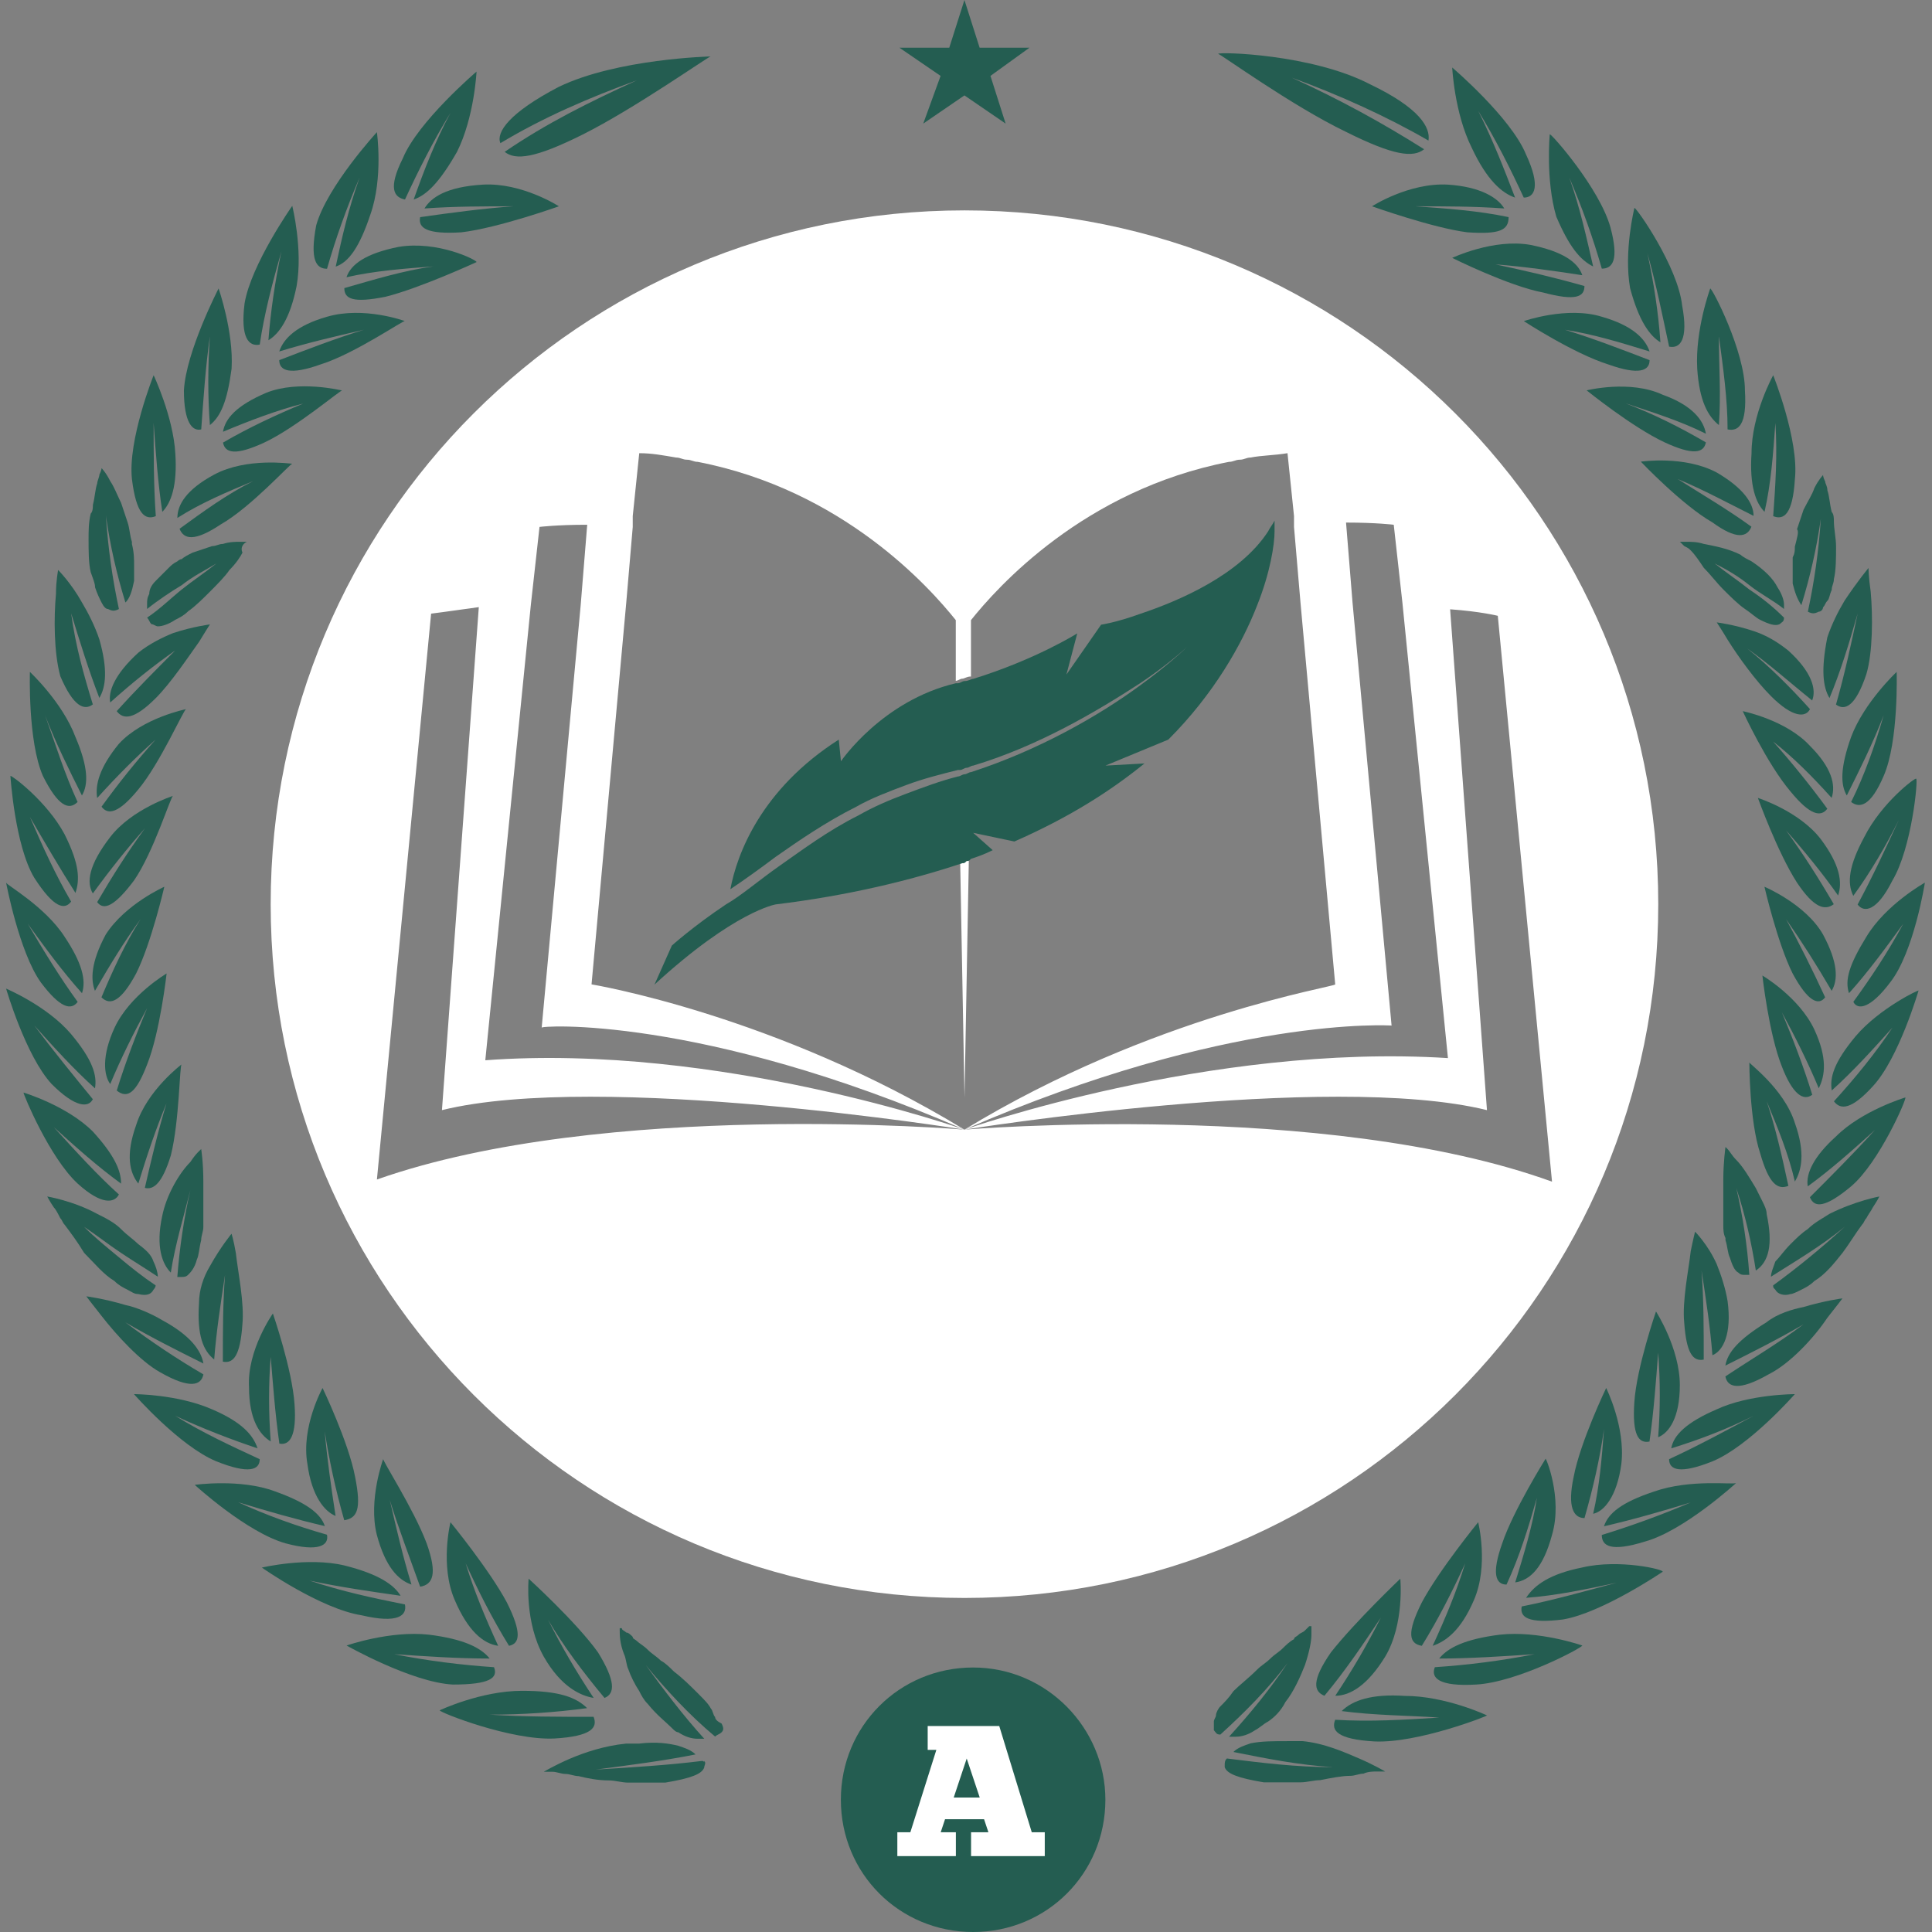 <svg width="100" height="100" viewBox="0 0 100 100" fill="none" xmlns="http://www.w3.org/2000/svg">
<rect x="0" y="0" width="100" height="100" fill="#808080" stroke="none"/>
<path d="M49.92 10.889C30.057 10.889 14.01 26.936 14.01 46.799C14.01 66.662 30.057 82.71 49.92 82.71C69.783 82.71 85.831 66.662 85.831 46.799C85.831 26.936 69.783 10.889 49.92 10.889ZM49.92 58.47C49.92 58.47 31.292 56.899 19.509 61.051L22.314 31.762C22.314 31.762 23.212 31.649 24.783 31.425L22.875 57.46C31.067 55.44 49.92 58.47 49.92 58.47C49.92 58.47 37.239 53.981 25.119 54.879L27.476 31.313L27.925 27.273C27.925 27.273 28.823 27.161 30.394 27.161L30.057 31.313L28.037 53.196C27.813 53.083 36.229 52.522 49.92 58.47C40.157 52.522 30.618 50.951 30.618 50.951L32.414 31.201L32.751 27.273V26.712L33.087 23.457C33.761 23.457 34.322 23.57 34.995 23.682C35.219 23.682 35.332 23.794 35.556 23.794C35.781 23.794 35.893 23.906 36.117 23.906C43.636 25.365 48.125 30.415 49.471 32.098V32.435V33.108V35.24C49.584 35.24 49.696 35.128 49.808 35.128C49.92 35.128 50.032 35.016 50.257 35.016V33.108V32.435V32.098C51.603 30.415 56.092 25.365 63.611 23.906C63.836 23.906 63.948 23.794 64.172 23.794C64.397 23.794 64.509 23.682 64.733 23.682C65.294 23.57 65.968 23.57 66.641 23.457L66.978 26.712V27.273L67.314 31.201L69.11 50.951C69.222 51.063 59.683 52.522 49.92 58.47C63.611 52.522 72.028 53.083 72.028 53.083L70.008 31.201L69.671 27.048C71.242 27.048 72.14 27.161 72.14 27.161L72.589 31.201L74.945 54.767C62.601 53.981 49.92 58.47 49.92 58.47C49.92 58.47 68.773 55.44 76.965 57.46L75.058 31.537C76.629 31.649 77.526 31.874 77.526 31.874L80.332 61.163C68.549 56.899 49.92 58.47 49.92 58.47Z" fill="white"/>
<path d="M49.698 44.571L49.923 56.803L50.147 44.459C50.035 44.459 50.035 44.571 49.923 44.571C49.81 44.459 49.81 44.571 49.698 44.571Z" fill="white"/>
<path d="M32.968 4.156C30.499 5.279 28.254 6.401 26.122 7.86C26.683 8.308 27.693 8.196 30.162 6.962C32.855 5.615 36.671 2.922 36.783 2.922C36.783 2.922 31.958 3.034 28.928 4.493C26.347 5.84 25.673 6.85 25.898 7.411C28.142 6.064 30.499 5.054 32.968 4.156Z" fill="#245D51"/>
<path d="M36.339 91.145C34.543 91.37 32.635 91.482 30.84 91.594C32.523 91.37 34.319 91.145 36.002 90.809C35.777 90.584 35.441 90.472 35.104 90.36C34.655 90.248 33.982 90.135 33.084 90.248C32.86 90.248 32.635 90.248 32.411 90.248C31.289 90.36 30.279 90.697 29.493 91.033C28.708 91.37 28.146 91.707 28.146 91.707C28.146 91.707 28.259 91.707 28.371 91.707C28.371 91.707 28.483 91.707 28.595 91.707C28.82 91.707 29.044 91.819 29.269 91.819C29.493 91.819 29.718 91.931 29.942 91.931C30.391 92.043 30.952 92.155 31.513 92.155C31.85 92.155 32.186 92.268 32.523 92.268C32.748 92.268 32.86 92.268 33.084 92.268C33.309 92.268 33.421 92.268 33.533 92.268C33.645 92.268 33.87 92.268 33.982 92.268C34.094 92.268 34.319 92.268 34.431 92.268C35.778 92.043 36.339 91.819 36.451 91.482C36.451 91.37 36.563 91.258 36.451 91.145C36.451 91.258 36.451 91.145 36.339 91.145Z" fill="#245D51"/>
<path d="M28.704 89.984C30.612 89.872 30.949 89.423 30.724 88.862C28.929 88.862 27.133 88.862 25.338 88.75C27.021 88.75 28.704 88.638 30.388 88.413C29.827 87.852 28.929 87.516 27.021 87.516C24.889 87.516 22.757 88.526 22.757 88.526C22.757 88.638 26.46 90.097 28.704 89.984Z" fill="#245D51"/>
<path d="M25.569 86.294C23.886 86.182 22.091 85.957 20.407 85.621C22.091 85.733 23.662 85.845 25.345 85.845C24.896 85.284 23.998 84.835 22.203 84.611C20.183 84.386 17.939 85.172 17.939 85.172C17.939 85.172 21.305 87.079 23.437 87.192C25.345 87.192 25.794 86.855 25.569 86.294Z" fill="#245D51"/>
<path d="M20.96 83.046C19.277 82.709 17.706 82.372 16.023 81.811C17.594 82.148 19.165 82.372 20.736 82.597C20.399 82.036 19.614 81.475 17.818 81.026C15.91 80.577 13.554 81.138 13.554 81.138C13.554 81.138 16.584 83.27 18.716 83.607C20.624 84.056 21.073 83.607 20.96 83.046Z" fill="#245D51"/>
<path d="M16.925 79.437C15.354 78.989 13.783 78.427 12.325 77.754C13.783 78.203 15.354 78.652 16.813 78.989C16.589 78.315 15.803 77.754 14.232 77.193C12.437 76.52 10.08 76.856 10.08 76.856C10.08 76.856 12.773 79.325 14.793 79.886C16.477 80.335 17.038 79.999 16.925 79.437Z" fill="#245D51"/>
<path d="M13.443 75.527C11.985 74.853 10.526 74.18 9.067 73.282C10.526 73.956 11.985 74.517 13.331 74.966C13.107 74.292 12.546 73.619 10.975 72.946C9.179 72.16 6.935 72.16 6.935 72.16C6.935 72.16 9.291 74.853 11.199 75.639C12.882 76.312 13.443 76.088 13.443 75.527Z" fill="#245D51"/>
<path d="M10.528 71.138C9.181 70.352 7.834 69.454 6.488 68.444C7.834 69.23 9.181 69.903 10.528 70.576C10.415 69.903 9.854 69.118 8.395 68.332C7.834 67.995 7.049 67.659 6.488 67.546C5.366 67.21 4.468 67.098 4.468 67.098C4.468 67.098 4.804 67.546 5.253 68.108C6.039 69.118 7.273 70.464 8.283 71.025C9.854 71.923 10.415 71.699 10.528 71.138Z" fill="#245D51"/>
<path d="M30.953 85.528C29.831 83.957 27.362 81.713 27.362 81.713C27.362 81.713 27.138 83.957 28.148 85.753C29.045 87.324 30.055 87.773 30.729 87.885C29.831 86.538 29.045 85.192 28.372 83.845C29.158 85.192 30.168 86.538 31.29 87.885C31.851 87.661 31.851 86.987 30.953 85.528Z" fill="#245D51"/>
<path d="M26.235 82.942C25.337 81.259 23.317 78.79 23.317 78.79C23.317 78.79 22.756 81.034 23.542 82.83C24.215 84.401 25 85.074 25.786 85.187C25.113 83.728 24.552 82.381 24.103 80.922C24.776 82.381 25.449 83.728 26.347 85.187C26.908 85.074 27.02 84.513 26.235 82.942Z" fill="#245D51"/>
<path d="M22.083 79.883C21.41 78.088 19.726 75.507 19.838 75.507C19.838 75.507 19.053 77.639 19.502 79.434C19.951 81.118 20.624 81.791 21.297 82.016C20.849 80.557 20.512 79.098 20.175 77.639C20.624 79.098 21.185 80.557 21.746 82.128C22.419 82.016 22.644 81.454 22.083 79.883Z" fill="#245D51"/>
<path d="M18.38 76.444C18.043 74.648 16.696 71.843 16.696 71.843C16.696 71.843 15.574 73.863 15.911 75.77C16.135 77.454 16.808 78.239 17.369 78.464C17.145 77.005 16.921 75.434 16.808 74.087C17.033 75.546 17.369 77.117 17.818 78.688C18.492 78.576 18.716 78.127 18.38 76.444Z" fill="#245D51"/>
<path d="M14.46 74.721C15.022 74.833 15.358 74.272 15.246 72.701C15.134 70.905 14.124 67.987 14.124 67.987C14.124 67.987 12.777 69.895 12.889 71.803C12.889 73.486 13.451 74.272 14.012 74.608C13.899 73.149 13.899 71.578 14.012 70.232C14.124 71.578 14.236 73.149 14.46 74.721Z" fill="#245D51"/>
<path d="M11.535 70.479C12.096 70.592 12.433 70.143 12.545 68.572C12.657 67.449 12.321 65.878 12.209 64.868C12.096 64.195 11.984 63.858 11.984 63.858C11.984 63.858 11.423 64.532 10.862 65.542C10.525 66.103 10.301 66.776 10.301 67.449C10.189 69.133 10.525 69.918 11.086 70.367C11.199 68.908 11.423 67.449 11.647 65.991C11.535 67.449 11.535 68.908 11.535 70.479Z" fill="#245D51"/>
<path d="M37.014 88.875C36.902 88.763 36.902 88.539 36.789 88.427C36.677 88.202 36.453 87.978 36.116 87.641C35.779 87.304 35.331 86.856 34.882 86.519C34.657 86.294 34.433 86.07 34.208 85.958C33.984 85.733 33.76 85.621 33.535 85.397C33.311 85.172 33.086 85.06 32.974 84.948C32.862 84.835 32.749 84.835 32.749 84.723C32.637 84.611 32.525 84.499 32.413 84.499C32.301 84.387 32.188 84.387 32.188 84.274C32.188 84.274 32.188 84.274 32.076 84.274C32.076 84.274 32.076 84.274 32.076 84.387C32.076 84.611 32.076 85.06 32.301 85.621C32.413 85.846 32.413 86.182 32.525 86.407C32.637 86.743 32.862 87.192 33.086 87.529C33.198 87.753 33.311 87.978 33.535 88.202C33.984 88.763 34.433 89.1 34.77 89.436C34.882 89.549 34.994 89.661 35.106 89.661C35.443 89.885 35.779 89.998 36.116 89.998C36.228 89.998 36.34 89.998 36.453 89.998C35.331 88.763 34.321 87.417 33.423 86.182C34.433 87.417 35.667 88.763 37.014 89.885C37.126 89.773 37.238 89.773 37.35 89.661C37.463 89.549 37.463 89.436 37.35 89.212C37.126 89.1 37.014 88.988 37.014 88.875Z" fill="#245D51"/>
<path d="M5.924 66.306C6.149 66.531 6.373 66.643 6.597 66.755C6.822 66.867 6.934 66.98 7.159 66.98C7.607 67.092 7.832 66.98 7.944 66.755C7.944 66.755 8.056 66.643 8.056 66.531C7.383 66.082 6.822 65.633 6.149 65.072C5.475 64.511 4.914 64.062 4.353 63.501C5.026 63.95 5.587 64.398 6.261 64.847C6.934 65.296 7.495 65.633 8.169 66.082C8.169 65.857 8.056 65.521 7.944 65.296C7.832 64.96 7.607 64.735 7.159 64.398C6.934 64.174 6.597 63.95 6.261 63.613C5.924 63.276 5.475 63.052 5.026 62.828C3.792 62.154 2.445 61.93 2.445 61.93C2.445 61.93 2.558 62.154 2.782 62.491C2.894 62.603 3.006 62.827 3.119 63.052C3.231 63.164 3.231 63.276 3.343 63.389C3.68 63.837 4.016 64.286 4.353 64.847C4.914 65.409 5.363 65.97 5.924 66.306Z" fill="#245D51"/>
<path d="M4.022 61.264C5.257 62.386 5.93 62.274 6.154 61.825C5.032 60.815 3.91 59.581 2.788 58.346C3.91 59.356 5.032 60.366 6.267 61.264C6.267 60.591 5.93 59.805 4.808 58.571C3.461 57.224 1.217 56.551 1.217 56.551C1.217 56.663 2.563 59.917 4.022 61.264Z" fill="#245D51"/>
<path d="M4.805 56.894C3.795 55.66 2.785 54.425 1.775 53.079C2.785 54.201 3.795 55.323 4.917 56.333C5.03 55.66 4.805 54.874 3.683 53.528C2.449 52.069 0.316 51.171 0.316 51.171C0.316 51.171 1.326 54.65 2.673 56.109C3.907 57.343 4.581 57.343 4.805 56.894Z" fill="#245D51"/>
<path d="M4.02 51.857C3.122 50.622 2.224 49.163 1.439 47.817C2.336 49.051 3.234 50.286 4.244 51.408C4.469 50.734 4.244 49.837 3.346 48.49C2.336 46.919 0.316 45.797 0.316 45.685C0.316 45.685 0.99 49.276 2.112 50.847C3.122 52.193 3.683 52.306 4.02 51.857Z" fill="#245D51"/>
<path d="M3.681 46.666C2.896 45.319 2.222 43.861 1.549 42.289C2.335 43.636 3.12 44.983 3.906 46.217C4.13 45.544 4.13 44.758 3.345 43.187C2.447 41.504 0.651 40.157 0.539 40.157C0.539 40.157 0.763 43.748 1.773 45.432C2.783 47.003 3.345 47.115 3.681 46.666Z" fill="#245D51"/>
<path d="M4.016 41.511C3.343 40.052 2.894 38.593 2.333 37.022C2.894 38.481 3.567 39.828 4.241 41.174C4.577 40.613 4.577 39.715 3.904 38.144C3.231 36.349 1.548 34.778 1.548 34.778C1.548 34.778 1.435 38.369 2.221 40.164C3.006 41.735 3.567 41.96 4.016 41.511Z" fill="#245D51"/>
<path d="M4.805 36.461C4.356 35.002 3.907 33.431 3.683 31.747C4.132 33.206 4.58 34.665 5.142 36.124C5.478 35.563 5.59 34.665 5.142 33.094C4.917 32.421 4.58 31.747 4.244 31.186C3.683 30.176 3.009 29.503 3.009 29.503C3.009 29.503 2.897 30.064 2.897 30.737C2.785 31.972 2.785 33.767 3.122 35.002C3.795 36.573 4.356 36.797 4.805 36.461Z" fill="#245D51"/>
<path d="M8.843 59.802C9.292 58.007 9.292 55.089 9.404 55.089C9.404 55.089 7.609 56.435 7.048 58.231C6.487 59.802 6.711 60.7 7.16 61.261C7.609 59.802 8.058 58.456 8.619 57.109C8.17 58.568 7.833 60.026 7.497 61.485C7.945 61.598 8.394 61.261 8.843 59.802Z" fill="#245D51"/>
<path d="M7.614 55.1C8.287 53.417 8.624 50.387 8.624 50.387C8.624 50.387 6.716 51.509 5.931 53.192C5.257 54.651 5.37 55.661 5.706 56.11C6.267 54.763 6.941 53.417 7.614 52.182C7.053 53.529 6.492 54.988 6.043 56.447C6.604 56.895 7.053 56.559 7.614 55.1Z" fill="#245D51"/>
<path d="M7.047 50.386C7.833 48.815 8.506 45.898 8.506 45.898C8.506 45.898 6.486 46.795 5.476 48.366C4.691 49.825 4.691 50.723 4.915 51.284C5.701 49.937 6.374 48.815 7.272 47.581C6.486 48.815 5.813 50.274 5.252 51.621C5.701 52.07 6.262 51.845 7.047 50.386Z" fill="#245D51"/>
<path d="M4.805 46.245C5.702 45.011 6.6 43.889 7.498 42.879C6.6 44.113 5.815 45.347 5.029 46.694C5.366 47.143 5.927 46.919 6.937 45.572C7.947 44.113 8.845 41.195 8.957 41.195C8.957 41.195 6.825 41.869 5.702 43.328C4.58 44.786 4.468 45.684 4.805 46.245Z" fill="#245D51"/>
<path d="M5.03 41.306C6.04 40.184 7.05 39.174 8.06 38.276C7.05 39.398 6.152 40.521 5.255 41.755C5.591 42.204 6.152 42.092 7.162 40.857C8.285 39.511 9.519 36.705 9.631 36.705C9.631 36.705 7.387 37.154 6.152 38.501C5.142 39.735 4.918 40.633 5.03 41.306Z" fill="#245D51"/>
<path d="M6.041 36.809C6.378 37.258 6.939 37.258 8.061 36.136C8.847 35.35 9.745 34.004 10.306 33.218C10.643 32.657 10.867 32.32 10.867 32.32C10.867 32.32 9.969 32.432 8.959 32.769C8.398 32.994 7.725 33.33 7.164 33.779C5.929 34.901 5.593 35.799 5.705 36.36C6.827 35.35 7.949 34.453 9.071 33.667C8.174 34.565 7.051 35.687 6.041 36.809Z" fill="#245D51"/>
<path d="M9.403 66.095C9.515 66.095 9.627 66.095 9.739 65.982C9.851 65.87 10.076 65.646 10.188 65.197C10.3 64.972 10.3 64.636 10.413 64.187C10.413 63.962 10.525 63.738 10.525 63.514C10.525 63.289 10.525 62.953 10.525 62.728C10.525 62.504 10.525 62.167 10.525 61.943C10.525 61.718 10.525 61.381 10.525 61.157C10.525 60.147 10.413 59.474 10.413 59.474C10.413 59.474 10.413 59.474 10.3 59.586C10.188 59.698 10.076 59.81 9.851 60.147C9.29 60.708 8.617 61.83 8.393 62.953C8.056 64.523 8.393 65.421 8.841 65.87C9.066 64.411 9.515 62.953 9.851 61.606C9.515 63.065 9.29 64.636 9.178 66.095C9.29 66.095 9.403 66.095 9.403 66.095Z" fill="#245D51"/>
<path d="M8.064 26.716C7.952 25.145 7.952 23.462 7.952 21.891C8.064 23.462 8.177 25.033 8.401 26.492C8.85 26.043 9.187 25.145 9.074 23.462C8.962 21.554 7.952 19.422 7.952 19.422C7.952 19.422 6.605 22.788 6.83 24.808C7.054 26.604 7.503 26.941 8.064 26.716Z" fill="#245D51"/>
<path d="M10.416 22.226C10.528 20.655 10.641 18.972 10.865 17.401C10.753 18.972 10.753 20.543 10.865 22.002C11.426 21.553 11.763 20.767 11.987 19.084C12.1 17.176 11.314 14.932 11.314 14.932C11.314 14.932 9.631 18.186 9.519 20.206C9.519 21.889 9.967 22.338 10.416 22.226Z" fill="#245D51"/>
<path d="M13.444 17.836C13.669 16.265 14.117 14.581 14.566 13.01C14.23 14.581 14.005 16.152 13.893 17.611C14.454 17.274 15.015 16.489 15.352 14.806C15.689 12.898 15.127 10.654 15.127 10.654C15.127 10.654 12.995 13.684 12.659 15.704C12.434 17.499 12.883 17.948 13.444 17.836Z" fill="#245D51"/>
<path d="M16.927 13.911C17.376 12.34 17.937 10.768 18.61 9.197C18.049 10.768 17.712 12.227 17.376 13.799C18.049 13.574 18.61 12.789 19.171 11.105C19.845 9.197 19.508 6.841 19.508 6.841C19.508 6.841 16.927 9.646 16.366 11.666C16.029 13.462 16.366 13.911 16.927 13.911Z" fill="#245D51"/>
<path d="M20.962 10.327C21.636 8.868 22.421 7.297 23.319 5.838C22.533 7.297 21.972 8.756 21.411 10.327C22.084 10.103 22.758 9.429 23.656 7.858C24.553 6.063 24.666 3.706 24.666 3.706C24.666 3.706 21.636 6.287 20.85 8.195C20.065 9.766 20.401 10.215 20.962 10.327Z" fill="#245D51"/>
<path d="M11.088 24.563C9.63 25.349 9.181 26.134 9.181 26.808C10.415 26.022 11.762 25.461 13.108 24.9C11.762 25.573 10.527 26.471 9.293 27.369C9.517 27.93 10.078 28.042 11.425 27.144C12.996 26.247 15.016 24.002 15.128 24.002C15.016 24.002 12.772 23.666 11.088 24.563Z" fill="#245D51"/>
<path d="M15.694 20.889C14.348 21.45 12.889 22.123 11.542 22.909C11.654 23.47 12.215 23.582 13.674 22.909C15.357 22.123 17.714 20.103 17.714 20.215C17.714 20.215 15.47 19.654 13.786 20.328C12.215 21.001 11.654 21.674 11.542 22.348C12.889 21.786 14.348 21.225 15.694 20.889Z" fill="#245D51"/>
<path d="M16.923 16.396C15.352 16.845 14.678 17.519 14.454 18.192C15.913 17.743 17.372 17.406 18.831 17.07C17.372 17.519 15.913 18.08 14.454 18.641C14.454 19.202 15.015 19.426 16.586 18.865C18.382 18.304 20.963 16.509 20.963 16.621C20.963 16.621 18.831 15.835 16.923 16.396Z" fill="#245D51"/>
<path d="M20.628 12.779C18.945 13.116 18.159 13.677 17.934 14.35C19.393 14.014 20.964 13.902 22.423 13.789C20.852 14.014 19.393 14.463 17.822 14.912C17.822 15.473 18.271 15.697 19.954 15.36C21.75 14.912 24.668 13.565 24.668 13.565C24.668 13.453 22.648 12.443 20.628 12.779Z" fill="#245D51"/>
<path d="M21.971 10.79C23.542 10.678 25.113 10.678 26.572 10.678C25.001 10.79 23.318 11.015 21.747 11.239C21.634 11.8 22.083 12.137 23.879 12.025C25.787 11.8 28.929 10.678 28.929 10.678C28.929 10.678 27.021 9.444 25.001 9.556C23.093 9.668 22.308 10.229 21.971 10.79Z" fill="#245D51"/>
<path d="M4.921 30.402C5.033 30.738 5.145 30.963 5.257 31.187C5.37 31.412 5.482 31.524 5.594 31.524C5.818 31.636 5.931 31.636 6.155 31.524C5.818 29.953 5.594 28.382 5.482 26.698C5.706 28.269 6.043 29.728 6.492 31.187C6.716 30.963 6.828 30.626 6.941 30.065C6.941 29.953 6.941 29.84 6.941 29.728C6.941 29.616 6.941 29.392 6.941 29.279C6.941 28.943 6.941 28.606 6.828 28.157C6.828 28.157 6.828 28.157 6.828 28.045C6.716 27.708 6.716 27.372 6.604 27.035C6.492 26.698 6.38 26.362 6.267 26.025C6.043 25.576 5.931 25.239 5.706 24.903C5.482 24.454 5.257 24.23 5.257 24.23C5.257 24.23 5.257 24.342 5.145 24.566C5.145 24.678 5.033 24.903 5.033 25.015C4.921 25.352 4.921 25.688 4.808 26.137C4.808 26.25 4.808 26.474 4.696 26.586C4.584 27.035 4.584 27.484 4.584 27.933C4.584 28.494 4.584 29.167 4.696 29.616C4.808 29.953 4.921 30.177 4.921 30.402Z" fill="#245D51"/>
<path d="M12.775 28.042C12.663 28.042 12.775 28.042 12.775 28.042C12.663 28.042 12.551 28.042 12.439 28.042C12.214 28.042 11.878 28.042 11.541 28.154C11.316 28.154 11.204 28.266 10.98 28.266C10.643 28.379 10.307 28.491 9.97 28.603C9.745 28.715 9.521 28.828 9.409 28.94C9.297 28.94 9.184 29.052 9.184 29.052C8.96 29.164 8.848 29.276 8.735 29.389C8.623 29.501 8.511 29.613 8.399 29.725C8.287 29.837 8.174 29.95 8.062 30.062C7.838 30.286 7.726 30.511 7.726 30.735C7.613 30.96 7.613 31.072 7.613 31.296C7.613 31.409 7.613 31.521 7.613 31.521C8.174 31.072 8.848 30.623 9.409 30.286C9.97 29.837 10.643 29.501 11.204 29.164C10.643 29.613 9.97 30.062 9.409 30.511C8.848 30.96 8.287 31.521 7.613 31.97C7.726 32.082 7.726 32.194 7.838 32.306C7.95 32.306 8.062 32.419 8.174 32.419C8.399 32.419 8.735 32.306 9.072 32.082C9.297 31.97 9.521 31.858 9.745 31.633C10.082 31.409 10.531 30.96 10.868 30.623C11.204 30.286 11.653 29.837 11.878 29.501C12.214 29.164 12.439 28.828 12.551 28.603C12.439 28.379 12.551 28.154 12.775 28.042C12.775 28.042 12.663 28.042 12.775 28.042Z" fill="#245D51"/>
<path d="M73.713 7.725C71.581 6.379 69.336 5.144 66.867 4.022C69.336 4.92 71.805 6.042 73.937 7.276C74.049 6.603 73.488 5.593 70.907 4.359C67.877 2.788 63.052 2.675 63.052 2.788C63.164 2.788 66.867 5.481 69.673 6.827C72.142 8.062 73.152 8.174 73.713 7.725Z" fill="#245D51"/>
<path d="M69.446 88.565C71.13 88.789 72.813 88.789 74.496 88.901C72.701 89.014 70.905 89.126 69.11 89.014C68.885 89.575 69.222 90.024 71.13 90.136C73.374 90.248 77.077 88.789 76.965 88.789C76.965 88.789 74.833 87.779 72.701 87.779C71.017 87.667 70.007 88.004 69.446 88.565Z" fill="#245D51"/>
<path d="M77.634 84.611C75.839 84.835 74.941 85.284 74.492 85.845C76.063 85.845 77.747 85.733 79.43 85.621C77.747 85.957 75.951 86.182 74.268 86.294C74.043 86.855 74.492 87.304 76.4 87.192C78.532 87.079 81.899 85.284 81.899 85.172C81.899 85.172 79.654 84.386 77.634 84.611Z" fill="#245D51"/>
<path d="M81.906 81.13C80.223 81.467 79.438 82.028 78.989 82.702C80.56 82.589 82.131 82.253 83.702 81.916C82.019 82.365 80.448 82.814 78.764 83.15C78.652 83.712 79.101 84.048 80.896 83.824C82.916 83.487 86.058 81.355 86.058 81.355C86.171 81.243 83.814 80.682 81.906 81.13Z" fill="#245D51"/>
<path d="M85.602 77.206C83.918 77.767 83.245 78.328 83.02 79.001C84.479 78.665 86.05 78.216 87.509 77.767C85.938 78.44 84.367 79.001 82.908 79.45C82.908 80.011 83.357 80.348 85.153 79.787C87.173 79.226 89.866 76.757 89.866 76.757C89.754 76.869 87.509 76.532 85.602 77.206Z" fill="#245D51"/>
<path d="M86.504 74.966C87.963 74.517 89.421 73.956 90.768 73.282C89.309 74.068 87.85 74.853 86.392 75.527C86.392 76.088 86.953 76.312 88.636 75.639C90.544 74.853 92.9 72.16 92.9 72.16C92.9 72.16 90.544 72.16 88.86 72.946C87.289 73.619 86.616 74.292 86.504 74.966Z" fill="#245D51"/>
<path d="M91.437 68.439C89.978 69.336 89.417 70.01 89.305 70.683C90.651 70.01 91.998 69.336 93.345 68.551C91.998 69.561 90.651 70.346 89.305 71.244C89.417 71.805 89.978 72.03 91.549 71.132C92.671 70.571 93.906 69.224 94.579 68.214C95.028 67.653 95.365 67.204 95.365 67.204C95.365 67.204 94.467 67.316 93.345 67.653C92.784 67.765 91.998 67.99 91.437 68.439Z" fill="#245D51"/>
<path d="M71.694 85.753C72.704 84.07 72.48 81.713 72.48 81.713C72.48 81.713 70.123 83.957 68.888 85.528C67.879 86.987 67.991 87.548 68.552 87.773C69.674 86.426 70.572 85.079 71.469 83.733C70.796 85.079 70.011 86.426 69.113 87.773C69.898 87.773 70.796 87.212 71.694 85.753Z" fill="#245D51"/>
<path d="M76.286 82.83C77.072 81.034 76.51 78.79 76.51 78.79C76.51 78.79 74.491 81.259 73.593 82.942C72.807 84.513 72.919 85.074 73.593 85.187C74.491 83.728 75.164 82.381 75.837 80.922C75.388 82.381 74.827 83.728 74.154 85.187C74.827 84.962 75.613 84.401 76.286 82.83Z" fill="#245D51"/>
<path d="M80.335 79.436C80.896 77.528 79.998 75.396 79.998 75.508C79.998 75.508 78.315 78.201 77.754 79.885C77.193 81.456 77.417 82.017 77.978 82.017C78.651 80.558 79.1 79.099 79.549 77.528C79.325 78.987 78.876 80.446 78.427 81.905C79.213 81.793 79.886 81.119 80.335 79.436Z" fill="#245D51"/>
<path d="M83.921 75.77C84.145 73.863 83.135 71.843 83.135 71.843C83.135 71.843 81.788 74.648 81.452 76.444C81.115 78.015 81.452 78.576 82.013 78.576C82.462 77.005 82.798 75.546 83.023 73.975C82.911 75.434 82.798 76.893 82.462 78.352C83.023 78.239 83.696 77.454 83.921 75.77Z" fill="#245D51"/>
<path d="M86.948 71.697C86.948 69.79 85.714 67.882 85.714 67.882C85.714 67.882 84.704 70.8 84.592 72.595C84.48 74.278 84.816 74.727 85.377 74.615C85.602 73.044 85.714 71.473 85.826 70.014C85.939 71.473 85.939 72.932 85.826 74.391C86.387 74.166 86.948 73.381 86.948 71.697Z" fill="#245D51"/>
<path d="M89.419 67.342C89.307 66.669 89.083 65.995 88.858 65.434C88.409 64.424 87.736 63.751 87.736 63.751C87.736 63.751 87.624 64.2 87.512 64.761C87.399 65.771 87.063 67.342 87.175 68.464C87.287 70.035 87.624 70.484 88.185 70.372C88.185 68.801 88.185 67.23 88.073 65.771C88.297 67.23 88.522 68.689 88.634 70.147C89.195 69.923 89.644 69.025 89.419 67.342Z" fill="#245D51"/>
<path d="M67.43 90.121C67.206 90.121 66.982 90.121 66.757 90.121C65.859 90.121 65.298 90.121 64.737 90.233C64.401 90.346 64.064 90.458 63.84 90.682C65.523 91.019 67.206 91.356 69.002 91.468C67.094 91.468 65.298 91.243 63.503 91.019C63.391 91.131 63.391 91.243 63.391 91.356V91.468C63.503 91.804 64.064 92.029 65.411 92.253C65.523 92.253 65.747 92.253 65.859 92.253C65.972 92.253 66.196 92.253 66.308 92.253C66.421 92.253 66.645 92.253 66.757 92.253C66.982 92.253 67.094 92.253 67.318 92.253C67.655 92.253 67.992 92.141 68.328 92.141C68.889 92.029 69.451 91.917 69.899 91.917C70.124 91.917 70.348 91.804 70.573 91.804C70.797 91.692 71.134 91.692 71.246 91.692C71.358 91.692 71.358 91.692 71.471 91.692C71.583 91.692 71.695 91.692 71.695 91.692C71.695 91.692 71.134 91.356 70.348 91.019C69.563 90.682 68.553 90.233 67.43 90.121Z" fill="#245D51"/>
<path d="M66.645 86.078C65.747 87.424 64.737 88.659 63.615 89.893C63.727 89.893 63.839 89.893 63.951 89.893C64.288 89.893 64.625 89.781 64.961 89.556C65.186 89.444 65.41 89.22 65.635 89.108C65.971 88.883 66.308 88.546 66.532 88.098C66.981 87.537 67.318 86.751 67.542 86.19C67.767 85.517 67.879 84.956 67.879 84.619C67.879 84.507 67.879 84.394 67.879 84.282C67.879 84.17 67.879 84.17 67.879 84.17C67.879 84.17 67.879 84.17 67.767 84.17C67.767 84.17 67.655 84.282 67.542 84.394C67.43 84.507 67.318 84.507 67.206 84.619C67.094 84.731 66.981 84.731 66.981 84.843C66.757 84.956 66.532 85.18 66.42 85.292C66.196 85.517 65.971 85.629 65.747 85.853C65.522 86.078 65.298 86.19 65.073 86.414C64.625 86.863 64.176 87.2 63.839 87.537C63.615 87.873 63.39 88.098 63.166 88.322C63.053 88.434 62.941 88.659 62.941 88.771C62.941 88.883 62.829 88.995 62.829 89.108C62.829 89.332 62.829 89.444 62.829 89.556C62.941 89.669 62.941 89.781 63.166 89.781C64.4 88.659 65.635 87.424 66.645 86.078Z" fill="#245D51"/>
<path d="M93.569 61.406C94.803 60.508 95.925 59.498 97.047 58.488C95.925 59.722 94.803 60.845 93.681 61.967C93.905 62.528 94.466 62.528 95.813 61.406C97.272 60.171 98.731 56.805 98.618 56.805C98.618 56.805 96.374 57.478 95.027 58.825C93.905 59.835 93.456 60.732 93.569 61.406Z" fill="#245D51"/>
<path d="M96.046 53.637C94.924 54.983 94.7 55.769 94.812 56.442C95.934 55.432 96.944 54.31 97.954 53.188C97.056 54.535 96.046 55.769 94.924 57.004C95.261 57.452 95.822 57.452 96.944 56.218C98.291 54.759 99.301 51.28 99.301 51.28C99.413 51.168 97.281 52.178 96.046 53.637Z" fill="#245D51"/>
<path d="M97.836 50.847C99.071 49.276 99.632 45.685 99.632 45.685C99.632 45.685 97.612 46.807 96.602 48.49C95.704 49.949 95.48 50.734 95.704 51.408C96.714 50.286 97.612 49.051 98.51 47.817C97.724 49.276 96.826 50.622 95.928 51.857C96.153 52.306 96.826 52.193 97.836 50.847Z" fill="#245D51"/>
<path d="M96.487 43.339C95.702 44.798 95.589 45.696 95.926 46.369C96.824 45.135 97.609 43.788 98.283 42.441C97.609 43.9 96.936 45.359 96.15 46.818C96.487 47.267 97.16 47.155 97.946 45.584C98.956 43.9 99.293 40.309 99.18 40.309C99.18 40.197 97.385 41.544 96.487 43.339Z" fill="#245D51"/>
<path d="M95.59 41.174C96.263 39.828 96.937 38.481 97.498 37.022C97.049 38.593 96.488 40.164 95.814 41.511C96.263 41.847 96.825 41.735 97.498 40.164C98.283 38.369 98.171 34.778 98.171 34.778C98.171 34.778 96.488 36.349 95.814 38.144C95.253 39.715 95.253 40.613 95.59 41.174Z" fill="#245D51"/>
<path d="M94.694 36.131C95.255 34.784 95.704 33.325 96.153 31.754C95.817 33.325 95.48 34.896 95.031 36.467C95.48 36.804 96.041 36.58 96.602 34.896C96.939 33.774 96.939 31.866 96.827 30.632C96.714 29.846 96.714 29.398 96.714 29.398C96.714 29.398 96.153 30.071 95.48 31.081C95.143 31.642 94.807 32.315 94.582 32.989C94.246 34.672 94.358 35.57 94.694 36.131Z" fill="#245D51"/>
<path d="M91.443 62.846C91.443 62.622 91.33 62.397 91.218 62.173C91.106 61.949 90.994 61.724 90.882 61.5C90.545 60.938 90.208 60.377 89.872 60.041C89.647 59.816 89.535 59.592 89.423 59.48L89.311 59.367C89.311 59.367 89.198 60.153 89.198 61.051C89.198 61.275 89.198 61.5 89.198 61.836C89.198 62.061 89.198 62.397 89.198 62.622C89.198 62.846 89.198 63.183 89.198 63.407C89.198 63.632 89.198 63.856 89.311 64.081V64.193C89.423 64.53 89.423 64.866 89.535 65.091C89.647 65.427 89.759 65.764 89.984 65.876C90.096 65.988 90.208 65.988 90.32 65.988C90.433 65.988 90.433 65.988 90.545 65.988C90.433 64.417 90.208 62.959 89.872 61.5C90.32 62.846 90.657 64.305 90.882 65.764C91.555 65.315 91.779 64.417 91.443 62.846Z" fill="#245D51"/>
<path d="M92.902 58.126C92.341 56.33 90.433 54.983 90.546 54.983C90.546 54.983 90.546 58.013 91.107 59.697C91.556 61.268 92.005 61.604 92.566 61.38C92.229 59.809 91.892 58.35 91.444 57.003C92.005 58.35 92.566 59.697 92.902 61.156C93.239 60.594 93.463 59.697 92.902 58.126Z" fill="#245D51"/>
<path d="M93.914 53.298C93.129 51.615 91.221 50.493 91.221 50.493C91.221 50.493 91.557 53.523 92.231 55.206C92.792 56.665 93.353 57.002 93.802 56.665C93.353 55.206 92.792 53.747 92.231 52.401C92.904 53.635 93.577 54.982 94.138 56.328C94.475 55.655 94.587 54.757 93.914 53.298Z" fill="#245D51"/>
<path d="M94.357 48.366C93.459 46.795 91.327 45.898 91.327 45.898C91.327 45.898 92.001 48.815 92.786 50.386C93.572 51.845 94.133 52.07 94.469 51.621C93.796 50.162 93.123 48.815 92.449 47.581C93.235 48.703 94.02 49.937 94.806 51.284C95.143 50.723 95.143 49.825 94.357 48.366Z" fill="#245D51"/>
<path d="M94.243 43.433C93.121 41.974 90.988 41.301 90.988 41.301C90.988 41.301 91.998 44.106 93.008 45.678C93.906 47.024 94.467 47.136 94.916 46.8C94.13 45.453 93.345 44.219 92.447 42.984C93.345 43.994 94.355 45.229 95.14 46.351C95.365 45.678 95.253 44.78 94.243 43.433Z" fill="#245D51"/>
<path d="M94.805 41.299C95.03 40.626 94.805 39.728 93.683 38.606C92.448 37.259 90.204 36.81 90.204 36.81C90.204 36.81 91.439 39.504 92.673 40.963C93.683 42.197 94.244 42.309 94.581 41.86C93.683 40.626 92.673 39.392 91.775 38.382C92.785 39.167 93.795 40.177 94.805 41.299Z" fill="#245D51"/>
<path d="M92.563 33.674C92.001 33.225 91.44 32.888 90.767 32.664C89.757 32.327 88.859 32.215 88.859 32.215C88.859 32.215 89.084 32.551 89.421 33.113C89.982 34.01 90.879 35.245 91.665 36.03C92.787 37.153 93.46 37.153 93.685 36.704C92.675 35.581 91.553 34.459 90.43 33.562C91.553 34.347 92.675 35.357 93.797 36.255C94.022 35.694 93.797 34.796 92.563 33.674Z" fill="#245D51"/>
<path d="M93.574 63.613C93.237 63.837 93.013 64.062 92.676 64.398C92.339 64.735 92.115 65.072 91.891 65.296C91.778 65.633 91.666 65.857 91.666 66.082C92.9 65.296 94.247 64.511 95.481 63.501C94.247 64.623 93.013 65.633 91.778 66.531C91.778 66.643 91.778 66.643 91.891 66.755C92.003 66.98 92.339 67.092 92.676 66.98C92.788 66.98 93.013 66.867 93.237 66.755C93.462 66.643 93.686 66.531 93.91 66.306C94.472 65.97 94.92 65.409 95.369 64.847C95.706 64.398 96.043 63.837 96.379 63.389C96.492 63.276 96.492 63.164 96.604 63.052C96.716 62.827 96.828 62.715 96.94 62.491C97.165 62.154 97.277 61.93 97.277 61.93C97.277 61.93 96.043 62.154 94.696 62.828C94.359 63.052 93.91 63.276 93.574 63.613Z" fill="#245D51"/>
<path d="M92.901 28.294C92.901 28.518 92.901 28.631 92.789 28.855C92.789 29.08 92.789 29.192 92.789 29.416C92.789 29.529 92.789 29.753 92.789 29.865C92.789 29.977 92.789 30.09 92.789 30.202C92.901 30.651 93.013 30.987 93.238 31.324C93.687 29.865 94.023 28.406 94.248 26.835C94.136 28.518 93.911 30.09 93.575 31.661C93.799 31.773 93.911 31.773 94.136 31.661C94.248 31.661 94.36 31.549 94.36 31.436C94.472 31.324 94.472 31.212 94.585 31.1C94.697 30.987 94.697 30.763 94.809 30.538C94.809 30.314 94.921 30.202 94.921 29.977C95.034 29.529 95.034 28.855 95.034 28.294C95.034 27.845 94.921 27.396 94.921 26.947C94.921 26.835 94.921 26.611 94.809 26.499C94.697 26.05 94.697 25.713 94.585 25.376C94.585 25.152 94.472 25.04 94.472 24.927C94.36 24.703 94.36 24.591 94.36 24.591C94.36 24.591 94.136 24.815 93.911 25.264C93.799 25.601 93.575 25.938 93.35 26.386C93.238 26.723 93.126 27.06 93.013 27.396C93.126 27.509 93.013 27.845 92.901 28.294C92.901 28.182 92.901 28.182 92.901 28.294Z" fill="#245D51"/>
<path d="M91.893 21.891C92.005 23.574 91.893 25.145 91.781 26.716C92.342 26.941 92.791 26.604 92.903 24.808C93.127 22.788 91.781 19.422 91.781 19.422C91.781 19.422 90.659 21.442 90.659 23.462C90.546 25.145 90.883 26.043 91.332 26.492C91.668 25.033 91.781 23.462 91.893 21.891Z" fill="#245D51"/>
<path d="M88.97 22.002C89.082 20.43 88.97 18.972 88.97 17.401C89.195 19.084 89.419 20.655 89.419 22.226C89.98 22.338 90.429 22.002 90.317 20.206C90.317 18.186 88.633 14.932 88.521 14.932C88.521 14.932 87.736 17.064 87.848 19.084C87.96 20.767 88.409 21.553 88.97 22.002Z" fill="#245D51"/>
<path d="M85.944 17.717C85.832 16.146 85.608 14.688 85.271 13.116C85.72 14.688 86.056 16.371 86.393 17.942C86.954 18.054 87.403 17.605 87.067 15.81C86.842 13.79 84.71 10.76 84.598 10.76C84.598 10.76 84.037 13.004 84.373 14.912C84.822 16.595 85.383 17.381 85.944 17.717Z" fill="#245D51"/>
<path d="M82.461 13.793C82.124 12.334 81.787 10.763 81.226 9.192C81.9 10.763 82.461 12.334 82.909 13.905C83.471 13.905 83.807 13.456 83.358 11.773C82.797 9.753 80.328 6.948 80.216 6.948C80.216 6.948 79.992 9.304 80.553 11.212C81.226 12.783 81.787 13.456 82.461 13.793Z" fill="#245D51"/>
<path d="M78.42 10.227C77.859 8.768 77.298 7.31 76.513 5.739C77.41 7.197 78.196 8.768 78.869 10.227C79.43 10.227 79.767 9.666 78.981 7.983C78.196 6.075 75.166 3.494 75.166 3.494C75.166 3.494 75.278 5.851 76.176 7.646C76.962 9.33 77.747 10.003 78.42 10.227Z" fill="#245D51"/>
<path d="M90.653 27.262C89.418 26.365 88.072 25.579 86.837 24.794C88.184 25.355 89.418 26.028 90.765 26.701C90.765 26.028 90.204 25.242 88.857 24.457C87.174 23.559 84.93 23.896 84.93 23.896C84.93 23.896 87.062 26.14 88.633 27.038C89.867 27.936 90.428 27.823 90.653 27.262Z" fill="#245D51"/>
<path d="M82.125 20.205C82.125 20.205 84.482 22.113 86.165 22.898C87.624 23.572 88.185 23.459 88.297 22.898C86.951 22.113 85.604 21.439 84.145 20.878C85.492 21.327 86.951 21.776 88.297 22.449C88.185 21.776 87.624 20.99 86.053 20.429C84.369 19.644 82.125 20.205 82.125 20.205Z" fill="#245D51"/>
<path d="M85.382 18.641C83.923 18.08 82.464 17.519 81.005 17.07C82.464 17.294 83.923 17.743 85.382 18.192C85.157 17.519 84.484 16.845 82.913 16.396C81.118 15.835 78.873 16.621 78.873 16.621C78.873 16.621 81.454 18.304 83.25 18.865C84.821 19.426 85.382 19.202 85.382 18.641Z" fill="#245D51"/>
<path d="M82.011 14.806C80.44 14.357 78.981 14.021 77.41 13.684C78.869 13.796 80.44 14.021 81.899 14.245C81.675 13.572 80.889 13.011 79.206 12.674C77.298 12.338 75.166 13.348 75.166 13.348C75.166 13.348 78.084 14.806 79.879 15.143C81.563 15.592 82.011 15.367 82.011 14.806Z" fill="#245D51"/>
<path d="M75.953 12.025C77.637 12.137 78.085 11.913 78.085 11.239C76.514 10.903 74.831 10.79 73.26 10.678C74.831 10.678 76.29 10.678 77.861 10.79C77.524 10.229 76.627 9.668 74.943 9.556C72.923 9.444 71.016 10.678 71.016 10.678C71.016 10.678 74.158 11.8 75.953 12.025Z" fill="#245D51"/>
<path d="M87.514 28.491C87.739 28.715 87.963 29.052 88.188 29.389C88.524 29.725 88.861 30.174 89.198 30.511C89.534 30.848 89.983 31.296 90.32 31.521C90.656 31.745 90.881 31.97 91.105 32.082C91.554 32.306 91.891 32.419 92.115 32.306C92.228 32.194 92.34 32.194 92.34 31.97C91.779 31.409 91.218 30.96 90.544 30.511C89.983 30.062 89.31 29.613 88.749 29.164C89.422 29.501 89.983 29.837 90.544 30.286C91.105 30.735 91.779 31.072 92.34 31.521C92.34 31.409 92.34 31.409 92.34 31.296C92.34 31.072 92.228 30.735 92.003 30.399C91.779 29.95 91.33 29.501 90.656 29.052C90.432 28.94 90.207 28.828 90.095 28.715C89.422 28.379 88.749 28.266 88.188 28.154C87.851 28.042 87.514 28.042 87.29 28.042C87.178 28.042 87.065 28.042 87.065 28.042C86.953 28.042 86.953 28.042 86.953 28.042C86.953 28.042 87.065 28.154 87.178 28.266C87.402 28.379 87.402 28.379 87.514 28.491Z" fill="#245D51"/>
<path d="M50.369 86.31C46.553 86.31 43.523 89.34 43.523 93.155C43.523 96.971 46.553 100 50.369 100C54.184 100 57.214 96.971 57.214 93.155C57.214 89.452 54.184 86.31 50.369 86.31Z" fill="#245D51"/>
<path d="M47.787 6.397L49.919 4.938L52.051 6.397L51.266 3.928L53.286 2.469H50.705L49.919 0L49.134 2.469H46.553L48.685 3.928L47.787 6.397Z" fill="#245D51"/>
<path d="M65.073 31.324C65.746 29.641 65.971 28.182 65.971 27.509C65.971 27.284 65.971 27.06 65.971 26.947V26.835V26.947C65.859 27.172 65.746 27.284 65.634 27.509C64.175 29.753 61.033 31.1 59.013 31.773C57.779 32.222 56.993 32.334 56.993 32.334L55.198 34.915L55.759 32.783C55.759 32.783 53.627 34.13 50.372 35.139C50.26 35.139 50.148 35.252 49.923 35.252C49.811 35.252 49.699 35.364 49.587 35.364C49.475 35.364 49.475 35.364 49.475 35.364C45.659 36.262 43.527 39.404 43.527 39.404L43.415 38.282C39.375 40.863 38.14 44.229 37.804 46.025C38.477 45.576 39.263 45.015 40.16 44.342C41.282 43.556 42.741 42.546 44.312 41.761C45.098 41.312 45.996 40.975 46.894 40.638C47.791 40.302 48.689 40.077 49.587 39.853H49.699C49.811 39.853 49.923 39.74 50.036 39.74C50.148 39.74 50.26 39.628 50.372 39.628C53.739 38.618 56.769 36.823 59.013 35.364C61.37 33.793 62.604 32.334 62.604 32.334C62.604 32.334 62.268 32.671 61.706 33.232C61.145 33.793 60.248 34.578 59.013 35.476C56.881 37.047 53.739 38.843 50.26 39.965C50.148 39.965 50.036 40.077 49.923 40.077C49.811 40.077 49.699 40.189 49.587 40.189C48.689 40.414 47.791 40.751 46.894 41.087C45.996 41.424 45.21 41.761 44.425 42.209C42.854 42.995 41.507 44.005 40.385 44.79C39.263 45.576 38.365 46.361 37.579 46.81C35.896 47.933 34.774 48.943 34.774 48.943L33.876 50.962C38.028 47.147 40.16 46.81 40.16 46.81C43.864 46.361 47.118 45.576 49.811 44.678C49.923 44.678 49.923 44.678 50.036 44.566C50.148 44.566 50.148 44.566 50.26 44.454C50.597 44.342 50.933 44.229 51.382 44.005L50.372 43.107L52.505 43.556C55.31 42.322 57.442 40.975 59.238 39.516L57.218 39.628L60.472 38.282C62.829 35.925 64.288 33.344 65.073 31.324Z" fill="#245D51"/>
<path d="M31.172 71.835C30.723 71.498 30.386 71.049 30.049 70.601C29.713 70.04 29.601 69.591 29.601 69.254C29.601 67.683 29.601 65.999 29.601 64.428C29.937 64.428 30.274 64.428 30.611 64.428C30.611 66.224 30.498 68.019 30.498 69.815C30.498 69.927 30.498 70.152 30.611 70.376C30.723 70.601 30.835 70.713 31.059 70.825C31.172 70.937 31.396 70.937 31.508 70.825C31.62 70.713 31.733 70.601 31.733 70.488C31.845 68.468 31.845 66.448 31.957 64.428C32.294 64.428 32.743 64.428 33.079 64.428C32.967 66.561 32.855 68.805 32.855 70.937C32.855 71.498 32.63 71.947 32.294 72.059C31.957 72.172 31.508 72.059 31.172 71.835Z" fill="white"/>
<path d="M35.442 64.335C35.779 66.58 36.228 68.936 36.565 71.405C36.677 69.049 36.789 66.692 36.901 64.335C37.238 64.335 37.574 64.335 38.023 64.335C37.911 67.927 37.687 71.63 37.575 75.221C37.238 75.109 36.789 74.884 36.452 74.66C36.116 72.191 35.667 69.834 35.33 67.702C35.218 69.722 35.106 71.854 34.993 73.874C34.657 73.65 34.32 73.538 33.983 73.313C34.096 70.283 34.208 67.253 34.432 64.111C34.657 64.335 34.993 64.335 35.442 64.335Z" fill="white"/>
<path d="M39.707 76.09C39.37 75.977 39.034 75.865 38.585 75.753C38.697 71.937 38.922 68.122 39.034 64.306C39.37 64.306 39.707 64.306 40.156 64.306C40.044 68.234 39.932 72.162 39.707 76.09Z" fill="white"/>
<path d="M42.282 76.885C41.946 72.621 41.721 68.468 41.385 64.428C41.721 64.428 42.17 64.428 42.507 64.428C42.731 67.683 42.956 70.937 43.068 74.304C43.517 71.049 43.854 67.795 44.303 64.428C44.639 64.428 45.088 64.428 45.425 64.428C44.864 68.805 44.303 73.069 43.741 77.222C43.292 77.109 42.731 76.997 42.282 76.885Z" fill="white"/>
<path d="M46.324 77.548C46.436 73.172 46.437 68.683 46.549 64.306C47.559 64.306 48.569 64.306 49.579 64.306C49.579 64.98 49.579 65.653 49.579 66.326C48.905 66.326 48.232 66.326 47.559 66.326C47.559 67.561 47.559 68.795 47.559 69.917C48.008 69.917 48.569 69.917 49.017 69.917C49.017 70.591 49.017 71.264 49.017 71.937C48.569 71.937 48.008 71.937 47.559 71.937C47.559 73.172 47.559 74.406 47.559 75.528C48.232 75.528 48.905 75.641 49.691 75.641C49.691 76.314 49.691 76.987 49.691 77.661C48.569 77.773 47.446 77.661 46.324 77.548Z" fill="white"/>
<path d="M52.27 64.419C52.831 64.419 53.28 64.755 53.617 65.316C53.841 65.877 54.066 66.551 54.066 67.561C54.066 68.234 54.066 68.795 54.066 69.469C54.066 70.366 53.953 71.152 53.505 71.825C53.841 73.733 54.178 75.641 54.402 77.436C53.953 77.548 53.617 77.548 53.168 77.548C52.943 75.865 52.719 74.294 52.382 72.611H52.27C52.046 72.611 51.821 72.611 51.597 72.611C51.597 74.294 51.597 75.977 51.597 77.661C51.26 77.661 50.811 77.661 50.475 77.661C50.475 73.172 50.475 68.683 50.475 64.306C51.148 64.419 51.709 64.419 52.27 64.419ZM53.056 67.561C53.056 66.775 52.831 66.439 52.382 66.439C52.158 66.439 51.934 66.439 51.709 66.439C51.709 67.897 51.709 69.244 51.709 70.703C51.934 70.703 52.158 70.703 52.382 70.703C52.607 70.703 52.719 70.591 52.831 70.366C52.943 70.142 53.056 69.805 53.056 69.581C53.056 68.795 53.056 68.234 53.056 67.561Z" fill="white"/>
<path d="M58.894 73.411C58.894 74.309 58.781 74.982 58.557 75.655C58.445 76.104 58.108 76.441 57.771 76.777C57.547 76.89 57.435 77.002 57.21 77.114C56.761 77.226 56.425 77.114 56.088 76.777C55.864 76.553 55.639 76.104 55.527 75.655C55.415 75.094 55.303 74.533 55.19 73.86C55.527 73.747 55.864 73.635 56.2 73.635C56.312 74.421 56.425 74.87 56.537 75.206C56.649 75.431 56.874 75.543 56.986 75.431C57.21 75.319 57.435 75.094 57.547 74.645C57.659 74.421 57.659 74.196 57.659 73.747C57.659 73.186 57.435 72.737 57.21 72.289C56.986 71.952 56.649 71.503 56.2 70.83C55.864 70.269 55.527 69.707 55.415 69.259C55.19 68.698 55.19 68.136 55.078 67.463C55.078 66.341 55.303 65.331 55.639 64.77C55.864 64.433 56.2 64.209 56.649 64.209C56.986 64.209 57.322 64.321 57.659 64.658C57.884 64.882 58.108 65.219 58.22 65.555C58.333 66.004 58.445 66.453 58.557 66.902C58.22 67.014 57.884 67.126 57.547 67.239C57.547 66.678 57.435 66.341 57.21 66.117C57.098 65.892 56.986 65.78 56.761 65.78C56.537 65.78 56.425 65.892 56.313 66.229C56.2 66.453 56.2 66.79 56.2 67.126C56.2 67.688 56.425 68.249 56.649 68.81C56.761 69.034 56.986 69.259 57.21 69.595C57.435 69.932 57.659 70.156 57.771 70.269C58.108 70.718 58.333 71.054 58.445 71.503C58.557 71.728 58.557 71.84 58.669 72.064C58.894 72.737 58.894 73.074 58.894 73.411Z" fill="white"/>
<path d="M61.25 75.655C60.913 75.767 60.577 75.88 60.128 75.992C60.015 72.064 59.791 68.136 59.679 64.209C60.015 64.209 60.352 64.209 60.801 64.209C61.025 68.136 61.138 71.952 61.25 75.655Z" fill="white"/>
<path d="M63.159 65.877C62.823 65.877 62.374 65.877 62.037 65.99C62.037 65.429 62.037 64.868 61.925 64.306C63.047 64.306 64.169 64.306 65.291 64.306C65.291 64.755 65.291 65.204 65.404 65.765C65.067 65.765 64.618 65.877 64.281 65.877C64.394 68.683 64.506 71.489 64.618 74.294C64.281 74.518 63.945 74.631 63.608 74.855C63.384 71.825 63.271 68.795 63.159 65.877Z" fill="white"/>
<path d="M67.866 68.907C67.305 67.561 66.856 65.99 66.295 64.306C66.744 64.306 67.081 64.306 67.529 64.306C67.866 65.316 68.091 66.214 68.427 67C68.652 65.99 68.876 65.092 69.1 64.306C69.549 64.306 69.886 64.306 70.335 64.306C69.886 65.541 69.437 67 68.988 68.571C68.988 69.581 68.988 70.591 69.1 71.601C68.764 71.825 68.427 72.05 68.09 72.274C67.866 71.152 67.866 70.03 67.866 68.907Z" fill="white"/>
<path d="M43.414 20.666V20.891H41.955V18.31H43.414V18.534H42.404V19.432H43.19V19.657H42.404V20.666H43.414Z" fill="white"/>
<path d="M44.878 19.874C44.878 19.762 44.878 19.762 44.654 19.762H44.205C43.868 19.762 43.756 19.65 43.756 19.425V18.752C43.756 18.527 43.868 18.415 44.205 18.415H44.766C45.102 18.415 45.215 18.527 45.215 18.752V19.201H44.766V18.864C44.766 18.752 44.766 18.752 44.541 18.752H44.205C44.093 18.752 43.98 18.752 43.98 18.864V19.538C43.98 19.65 43.98 19.65 44.205 19.65H44.654C44.99 19.65 45.102 19.762 45.102 19.986V20.772C45.102 20.996 44.99 21.109 44.654 21.109H44.205C43.868 21.109 43.756 20.996 43.756 20.772V20.323H44.205V20.66C44.205 20.772 44.205 20.772 44.429 20.772H44.654C44.766 20.772 44.878 20.772 44.878 20.66V19.874Z" fill="white"/>
<path d="M47.235 18.64H46.562V20.996H46.113V18.64H45.44V18.415H47.123V18.64H47.235Z" fill="white"/>
<path d="M48.803 18.415C49.139 18.415 49.252 18.527 49.252 18.752V20.66C49.252 20.884 49.139 20.996 48.803 20.996H47.568V18.415H48.803ZM48.915 18.752C48.915 18.64 48.915 18.64 48.691 18.64H48.017V20.66H48.691C48.803 20.66 48.915 20.66 48.915 20.547V18.752Z" fill="white"/>
<path d="M51.378 20.891H50.929V18.534H50.48V18.31H51.378V20.891Z" fill="white"/>
<path d="M53.069 18.415C53.405 18.415 53.517 18.527 53.517 18.752V20.66C53.517 20.884 53.405 20.996 53.069 20.996H52.508C52.171 20.996 52.059 20.884 52.059 20.66V20.211H52.508V20.66C52.508 20.772 52.508 20.772 52.732 20.772H53.069C53.181 20.772 53.293 20.772 53.293 20.66V19.986H52.62C52.283 19.986 52.171 19.874 52.171 19.65V18.864C52.171 18.64 52.283 18.527 52.62 18.527H53.069V18.415ZM53.181 19.65V18.752C53.181 18.64 53.181 18.64 52.956 18.64H52.62C52.508 18.64 52.395 18.64 52.395 18.752V19.538C52.395 19.65 52.395 19.65 52.62 19.65H53.181Z" fill="white"/>
<path d="M55.758 19.432C55.758 19.544 55.645 19.657 55.533 19.657C55.645 19.657 55.758 19.769 55.758 19.881V20.666C55.758 20.891 55.645 21.003 55.309 21.003H54.635C54.299 21.003 54.187 20.891 54.187 20.666V19.881C54.187 19.769 54.299 19.657 54.411 19.657C54.299 19.657 54.187 19.544 54.187 19.432V18.646C54.187 18.422 54.299 18.31 54.635 18.31H55.309C55.645 18.31 55.758 18.422 55.758 18.646V19.432ZM55.309 18.759C55.309 18.646 55.309 18.646 55.084 18.646H54.748C54.635 18.646 54.523 18.646 54.523 18.759V19.432C54.523 19.544 54.523 19.544 54.748 19.544H55.084C55.197 19.544 55.309 19.544 55.309 19.432V18.759ZM55.309 19.881C55.309 19.769 55.309 19.769 55.084 19.769H54.748C54.635 19.769 54.523 19.769 54.523 19.881V20.554C54.523 20.666 54.523 20.666 54.748 20.666H55.084C55.197 20.666 55.309 20.666 55.309 20.554V19.881Z" fill="white"/>
<path d="M58.003 20.554C58.003 20.779 57.891 20.891 57.554 20.891H56.88C56.544 20.891 56.432 20.779 56.432 20.554V18.646C56.432 18.422 56.544 18.31 56.88 18.31H57.554C57.891 18.31 58.003 18.422 58.003 18.646V20.554ZM57.554 18.759C57.554 18.646 57.554 18.646 57.329 18.646H56.993C56.88 18.646 56.768 18.646 56.768 18.759V20.554C56.768 20.666 56.768 20.666 56.993 20.666H57.329C57.442 20.666 57.554 20.666 57.554 20.554V18.759Z" fill="white"/>
<path d="M50.262 96.071V94.837H51.16L50.935 94.163H48.915L48.691 94.837H49.476V96.071H46.446V94.837H47.12L48.466 90.572H48.017V89.338H51.721L53.404 94.837H54.077V96.071H50.262ZM50.711 93.041L50.037 91.021L49.364 93.041H50.711Z" fill="white"/>
</svg>

